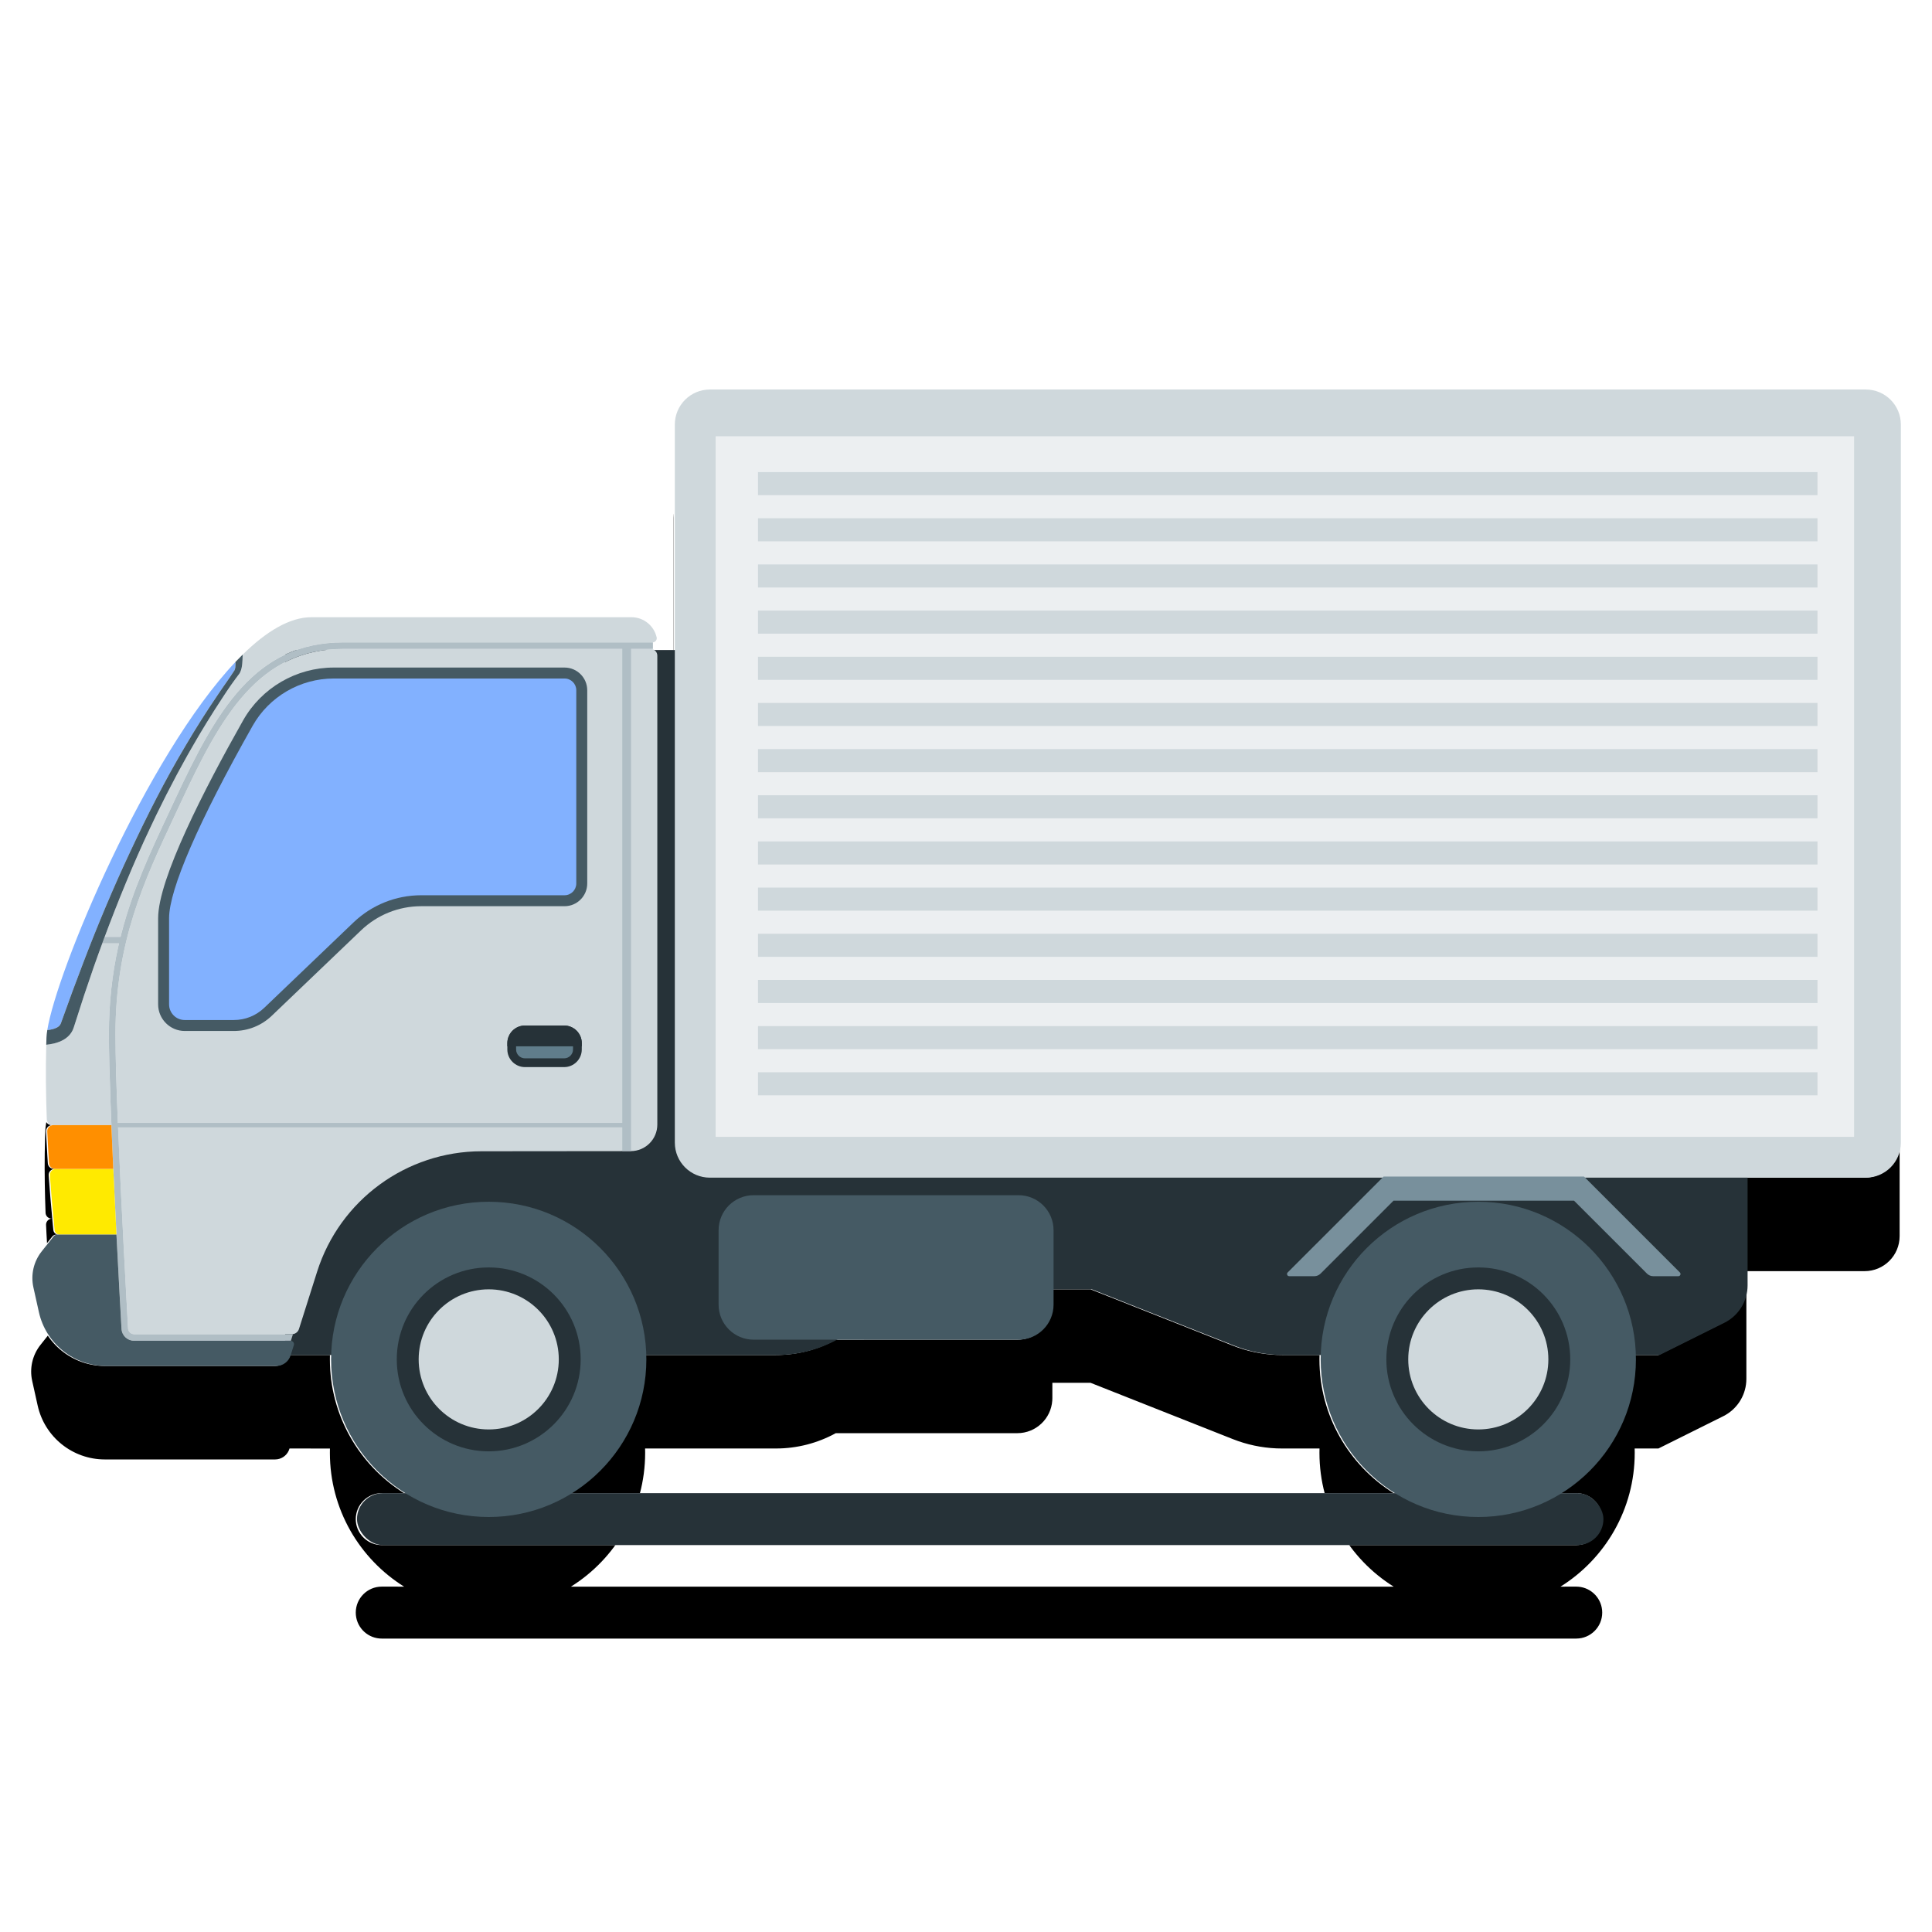 <?xml version="1.0" encoding="UTF-8"?>
<svg width="124px" height="124px" viewBox="0 0 124 124" version="1.1" xmlns="http://www.w3.org/2000/svg" xmlns:xlink="http://www.w3.org/1999/xlink">
    <!-- Generator: Sketch 64 (93537) - https://sketch.com -->
    <title>color icon / style 2 / Shipping Settings</title>
    <desc>Created with Sketch.</desc>
    <defs>
        <path d="M78.44,25 C79.682,25 80.689,26.007 80.689,27.248 L80.688,41.721 L82.007,41.72 C82.053,41.69 82.106,41.668 82.163,41.658 L82.24,41.651 L82.094,41.651 L82.094,41.273 L82.096,41.23 L82.119,41.229 L82.058,41.222 C81.919,41.19 81.822,41.053 81.854,40.909 C82.01,40.214 82.601,39.684 83.326,39.62 L83.473,39.614 L104.014,39.614 L104.235,39.621 C105.491,39.706 106.832,40.507 108.187,41.785 L108.426,42.016 C108.581,42.168 108.735,42.325 108.89,42.488 C110.853,44.565 112.822,47.554 114.585,50.739 L115.06,51.612 L115.06,51.612 L115.525,52.491 C115.601,52.638 115.677,52.785 115.752,52.932 L116.198,53.815 C116.271,53.962 116.344,54.109 116.416,54.256 L116.841,55.135 L116.841,55.135 L117.252,56.007 L117.252,56.007 L117.646,56.87 L117.646,56.87 L118.024,57.72 L118.024,57.72 L118.383,58.554 L118.383,58.554 L118.724,59.368 L118.724,59.368 L119.045,60.16 L119.045,60.16 L119.346,60.925 L119.346,60.925 L119.625,61.662 C119.714,61.902 119.8,62.137 119.881,62.366 L120.114,63.034 L120.114,63.034 L120.323,63.664 C120.355,63.765 120.387,63.865 120.418,63.963 L120.587,64.528 C120.77,65.161 120.898,65.697 120.965,66.115 C120.994,66.297 121.011,66.458 121.016,66.592 L121.031,67.055 L121.031,67.055 L121.051,68.024 C121.067,69.317 121.043,70.613 120.998,71.84 C120.991,72.023 120.859,72.171 120.686,72.206 L120.609,72.213 L120.577,72.213 L120.658,72.222 C120.84,72.26 120.974,72.426 120.966,72.62 L120.94,73.15 L120.94,73.15 L120.883,74.172 C120.873,74.337 120.863,74.5 120.852,74.66 C120.841,74.839 120.709,74.983 120.54,75.016 L120.465,75.023 L120.411,75.023 C120.637,75.023 120.815,75.216 120.798,75.441 L120.686,76.885 L120.686,76.885 L120.551,78.402 L120.551,78.402 L120.498,78.946 L120.498,78.946 C120.481,79.113 120.34,79.239 120.173,79.239 L120.31,79.239 C120.409,79.239 120.503,79.284 120.565,79.362 L121.324,80.318 C121.841,80.969 122.036,81.818 121.856,82.628 L121.504,84.213 C121.055,86.233 119.263,87.67 117.194,87.67 L106.266,87.67 C105.889,87.67 105.551,87.45 105.395,87.115 L105.339,86.967 L102.746,86.97 L102.746,86.97 L102.749,87.248 C102.749,90.87 100.847,94.046 97.987,95.834 L99.421,95.833 C100.342,95.833 101.088,96.58 101.088,97.5 C101.088,98.372 100.418,99.088 99.565,99.161 L99.421,99.167 L22.755,99.167 C21.834,99.167 21.088,98.42 21.088,97.5 C21.088,96.628 21.758,95.912 22.611,95.839 L22.755,95.833 L23.765,95.834 C20.905,94.047 19.002,90.87 19.002,87.248 L19.006,86.968 L19.006,86.968 L17.48,86.967 L13.321,84.896 C12.468,84.472 11.909,83.629 11.843,82.688 L11.836,82.498 L11.836,75.585 L4.248,75.585 C3.007,75.585 2,74.579 2,73.337 L2,27.248 C2,26.007 3.007,25 4.248,25 L78.44,25 Z M56.379,82.751 L53.927,82.752 L44.796,86.365 C43.902,86.719 42.956,86.919 41.997,86.96 L41.637,86.967 L39.233,86.968 L39.237,87.248 L39.237,87.248 C39.237,90.87 37.334,94.046 34.474,95.834 L87.278,95.834 C84.418,94.047 82.515,90.87 82.515,87.248 L82.519,86.968 L82.519,86.968 L74.112,86.967 C72.763,86.967 71.446,86.624 70.281,85.985 L58.628,85.984 C57.438,85.984 56.464,85.059 56.385,83.889 L56.379,83.735 L56.379,82.751 Z" id="path-1"></path>
        <filter x="-6.7%" y="-9.4%" width="113.3%" height="121.6%" filterUnits="objectBoundingBox" id="filter-2">
            <feOffset dx="0" dy="1" in="SourceAlpha" result="shadowOffsetOuter1"></feOffset>
            <feGaussianBlur stdDeviation="2.5" in="shadowOffsetOuter1" result="shadowBlurOuter1"></feGaussianBlur>
            <feColorMatrix values="0 0 0 0 0   0 0 0 0 0   0 0 0 0 0  0 0 0 0.08 0" type="matrix" in="shadowBlurOuter1" result="shadowMatrixOuter1"></feColorMatrix>
            <feMorphology radius="1" operator="erode" in="SourceAlpha" result="shadowSpreadOuter2"></feMorphology>
            <feOffset dx="0" dy="3" in="shadowSpreadOuter2" result="shadowOffsetOuter2"></feOffset>
            <feGaussianBlur stdDeviation="0.5" in="shadowOffsetOuter2" result="shadowBlurOuter2"></feGaussianBlur>
            <feColorMatrix values="0 0 0 0 0   0 0 0 0 0   0 0 0 0 0  0 0 0 0.04 0" type="matrix" in="shadowBlurOuter2" result="shadowMatrixOuter2"></feColorMatrix>
            <feOffset dx="0" dy="2" in="SourceAlpha" result="shadowOffsetOuter3"></feOffset>
            <feGaussianBlur stdDeviation="1" in="shadowOffsetOuter3" result="shadowBlurOuter3"></feGaussianBlur>
            <feColorMatrix values="0 0 0 0 0   0 0 0 0 0   0 0 0 0 0  0 0 0 0.06 0" type="matrix" in="shadowBlurOuter3" result="shadowMatrixOuter3"></feColorMatrix>
            <feMerge>
                <feMergeNode in="shadowMatrixOuter1"></feMergeNode>
                <feMergeNode in="shadowMatrixOuter2"></feMergeNode>
                <feMergeNode in="shadowMatrixOuter3"></feMergeNode>
            </feMerge>
        </filter>
    </defs>
    <g id="color-icon-/-style-2-/-Shipping-Settings" stroke="none" stroke-width="1" fill="none" fill-rule="evenodd">
        <g id="形状" transform="translate(61.961, 62.083) scale(-1, 1) translate(-61.961, -62.083) ">
            <use fill="black" fill-opacity="1" filter="url(#filter-2)" xlink:href="#path-1"></use>
            <use fill="#FFFFFF" fill-rule="evenodd" xlink:href="#path-1"></use>
        </g>
        <g id="编组" transform="translate(62, 62.5) scale(-1, 1) translate(-62, -62.5) translate(2, 25)">
            <rect id="矩形" fill="#263238" transform="translate(59.088, 72.5) scale(-1, 1) translate(-59.088, -72.5) " x="19.088" y="70.833" width="80" height="3.333" rx="1.667"></rect>
            <path d="M102.215,59.896 L98.056,61.967 L73.9,61.967 C72.818,61.967 71.746,61.763 70.741,61.365 L61.609,57.752 L49.133,57.752 L46.786,59.891 C45.32,61.227 43.407,61.967 41.424,61.967 L9.836,61.967 L9.836,16.721 L103.7,16.721 L103.7,57.498 C103.7,58.514 103.125,59.443 102.215,59.896" id="Fill-1" fill="#263238" transform="translate(56.768, 39.344) scale(-1, 1) translate(-56.768, -39.344) "></path>
            <path d="M118.628,16.651 C118.864,16.651 119.056,16.842 119.056,17.079 L119.056,17.079 L119.056,47.177 C119.056,48.118 118.294,48.881 117.353,48.882 L117.353,48.882 L107.767,48.891 C102.942,48.896 98.676,52.024 97.22,56.623 L97.22,56.623 L96.057,60.297 C95.994,60.497 95.809,60.632 95.6,60.632 L95.6,60.632 L85.473,60.632 C85.269,60.632 85.101,60.475 85.089,60.271 C84.954,57.887 84.278,45.714 84.278,41.388 C84.278,35.456 86.116,31.536 88.063,27.386 C88.199,27.094 88.337,26.801 88.474,26.506 C91.074,20.922 93.492,16.651 98.892,16.651 L98.892,16.651 Z M84.504,35.55 C84.101,37.299 83.857,39.208 83.857,41.388 C83.857,42.743 83.923,44.864 84.018,47.213 L84.018,47.213 L80.259,47.213 C80.05,47.213 79.879,47.049 79.871,46.84 C79.814,45.306 79.791,43.665 79.837,42.055 C79.839,42.055 79.842,42.055 79.844,42.054 C80.2,42.012 80.572,41.945 80.947,41.736 C81.132,41.63 81.317,41.476 81.45,41.271 C81.48,41.218 81.512,41.166 81.538,41.112 C81.56,41.058 81.585,40.996 81.602,40.948 L81.602,40.948 L81.675,40.719 L82.266,38.888 L82.886,37.067 C83.064,36.56 83.248,36.055 83.433,35.55 L83.433,35.55 Z M117.396,14.614 C118.187,14.614 118.848,15.168 119.014,15.909 C119.051,16.074 118.919,16.229 118.749,16.229 L118.749,16.229 L98.892,16.229 C93.243,16.229 90.756,20.606 88.092,26.328 C87.955,26.622 87.818,26.915 87.681,27.207 C86.483,29.761 85.327,32.229 84.605,35.129 L84.605,35.129 L83.589,35.129 C84.245,33.369 84.945,31.626 85.699,29.907 C85.958,29.32 86.22,28.735 86.498,28.157 C86.636,27.867 86.77,27.576 86.911,27.288 L86.911,27.288 L87.338,26.427 C87.479,26.138 87.626,25.854 87.775,25.57 L87.775,25.57 L88.22,24.717 C88.531,24.157 88.829,23.589 89.154,23.036 C89.786,21.921 90.461,20.83 91.166,19.759 C91.345,19.493 91.515,19.22 91.703,18.961 L91.703,18.961 L91.983,18.57 L92.127,18.378 L92.199,18.281 C92.212,18.264 92.223,18.252 92.236,18.231 L92.236,18.231 L92.281,18.155 C92.377,17.954 92.394,17.783 92.416,17.609 C92.433,17.436 92.439,17.269 92.443,17.101 L92.443,17.101 L92.442,17.016 C93.958,15.525 95.462,14.614 96.855,14.614 L96.855,14.614 Z" id="形状结合" fill="#CFD8DC" transform="translate(99.434, 37.623) scale(-1, 1) translate(-99.434, -37.623) "></path>
            <path d="M95.552,16.651 C90.152,16.651 87.734,20.922 85.135,26.506 C84.997,26.8 84.86,27.094 84.723,27.386 C82.777,31.536 80.939,35.456 80.939,41.388 C80.939,42.715 81.002,44.779 81.094,47.072 L113.468,47.073 L113.468,16.651 Z M114.03,48.881 C114.024,48.881 114.019,48.882 114.013,48.882 L114.013,48.882 L113.468,48.882 L113.468,47.354 L81.106,47.354 C81.309,52.343 81.639,58.303 81.741,60.124 L81.749,60.267 C81.761,60.472 81.931,60.632 82.137,60.632 L82.137,60.632 L92.331,60.632 L92.197,61.054 L82.137,61.054 C81.708,61.054 81.353,60.719 81.329,60.291 C81.193,57.895 80.517,45.723 80.517,41.388 C80.517,39.317 80.737,37.489 81.105,35.812 L81.165,35.55 L80.094,35.55 C80.146,35.41 80.197,35.269 80.25,35.129 L80.25,35.129 L81.266,35.129 L81.266,35.129 L81.32,34.912 C82.044,32.105 83.174,29.697 84.341,27.207 C84.478,26.915 84.615,26.622 84.752,26.328 C87.416,20.606 89.903,16.23 95.552,16.23 L95.552,16.23 L115.433,16.23 C115.433,16.244 115.435,16.259 115.435,16.273 L115.435,16.273 L115.435,16.651 L114.03,16.651 Z" id="形状结合" fill="#B0BEC5" transform="translate(97.764, 38.642) scale(-1, 1) translate(-97.764, -38.642) "></path>
            <path d="M107.701,40.784 C107.71,40.766 107.723,40.751 107.732,40.734 C107.74,40.713 107.747,40.701 107.759,40.674 L107.841,40.446 L108.5,38.627 L109.183,36.816 C110.103,34.405 111.099,32.023 112.195,29.687 C113.286,27.349 114.455,25.045 115.777,22.828 C116.43,21.715 117.125,20.627 117.85,19.56 C118.032,19.294 118.212,19.026 118.399,18.763 L118.673,18.364 L118.806,18.162 L118.872,18.061 C118.883,18.045 118.897,18.025 118.904,18.012 C118.907,18.001 118.912,17.991 118.917,17.981 C118.958,17.89 118.966,17.732 118.965,17.588 C118.965,17.555 118.961,17.522 118.96,17.488 C113.248,23.529 107.492,37.296 106.885,41.115 C107.115,41.089 107.332,41.039 107.491,40.956 C107.587,40.906 107.656,40.848 107.701,40.784" id="Fill-7" fill="#82B1FF" transform="translate(112.925, 29.302) scale(-1, 1) translate(-112.925, -29.302) "></path>
            <path d="M107.535,41.736 C107.72,41.63 107.906,41.476 108.038,41.271 C108.069,41.218 108.101,41.166 108.126,41.112 C108.149,41.058 108.174,40.996 108.19,40.948 L108.264,40.719 L108.854,38.888 L109.474,37.067 C110.328,34.648 111.257,32.256 112.288,29.906 C112.547,29.32 112.809,28.735 113.087,28.157 C113.224,27.867 113.358,27.576 113.499,27.288 L113.927,26.427 C114.067,26.138 114.214,25.853 114.364,25.57 L114.809,24.717 C115.119,24.157 115.418,23.589 115.742,23.036 C116.375,21.921 117.05,20.83 117.755,19.759 C117.933,19.493 118.103,19.22 118.291,18.961 L118.572,18.57 L118.716,18.377 L118.788,18.282 C118.8,18.264 118.811,18.252 118.825,18.231 L118.869,18.155 C118.966,17.954 118.983,17.783 119.005,17.609 C119.022,17.436 119.027,17.269 119.031,17.101 C119.032,17.072 119.031,17.044 119.031,17.016 C118.877,17.168 118.722,17.325 118.567,17.488 C118.569,17.521 118.573,17.555 118.573,17.588 C118.574,17.732 118.565,17.89 118.524,17.981 C118.52,17.991 118.515,18.001 118.512,18.012 C118.504,18.025 118.49,18.045 118.48,18.061 L118.414,18.162 L118.281,18.364 L118.007,18.763 C117.819,19.026 117.64,19.294 117.458,19.56 C116.733,20.627 116.038,21.715 115.385,22.828 C114.062,25.045 112.894,27.349 111.803,29.687 C110.707,32.023 109.711,34.405 108.791,36.816 L108.108,38.627 L107.449,40.446 L107.367,40.674 C107.355,40.701 107.348,40.713 107.34,40.734 C107.331,40.751 107.318,40.766 107.309,40.784 C107.264,40.848 107.195,40.906 107.099,40.956 C106.94,41.039 106.722,41.089 106.492,41.115 C106.463,41.297 106.446,41.458 106.441,41.592 C106.435,41.746 106.43,41.901 106.426,42.055 C106.428,42.055 106.43,42.055 106.433,42.054 C106.788,42.012 107.16,41.945 107.535,41.736" id="Fill-9" fill="#455A64" transform="translate(112.729, 29.535) scale(-1, 1) translate(-112.729, -29.535) "></path>
            <path d="M89.163,41.171 L86.019,41.171 C85.076,41.171 84.309,40.404 84.309,39.461 L84.309,33.934 C84.309,31.415 87.276,25.638 89.764,21.236 C90.946,19.145 93.175,17.845 95.58,17.845 L110.394,17.845 C111.197,17.845 111.85,18.499 111.85,19.302 L111.85,31.705 C111.85,32.508 111.197,33.162 110.394,33.162 L101.2,33.162 C99.752,33.162 98.379,33.713 97.333,34.713 L91.607,40.19 C90.946,40.823 90.078,41.171 89.163,41.171" id="Fill-19" fill="#455A64" transform="translate(98.08, 29.508) scale(-1, 1) translate(-98.08, -29.508) "></path>
            <path d="M95.58,18.548 C93.428,18.548 91.433,19.71 90.376,21.581 C86.917,27.701 85.012,32.088 85.012,33.934 L85.012,39.461 C85.012,40.017 85.463,40.468 86.018,40.468 L89.163,40.468 C89.896,40.468 90.592,40.189 91.122,39.682 L96.847,34.205 C98.025,33.079 99.57,32.459 101.2,32.459 L110.394,32.459 C110.809,32.459 111.147,32.121 111.147,31.705 L111.147,19.302 C111.147,18.886 110.809,18.548 110.394,18.548 L95.58,18.548 Z" id="Fill-20" fill="#82B1FF" transform="translate(98.08, 29.508) scale(-1, 1) translate(-98.08, -29.508) "></path>
            <path d="M88.304,43.489 L85.795,43.489 C85.168,43.489 84.66,42.982 84.66,42.356 L84.66,41.954 C84.66,41.327 85.168,40.82 85.795,40.82 L88.304,40.82 C88.93,40.82 89.438,41.327 89.438,41.954 L89.438,42.356 C89.438,42.982 88.93,43.489 88.304,43.489" id="Fill-22" fill="#263238" transform="translate(87.049, 42.155) scale(-1, 1) translate(-87.049, -42.155) "></path>
            <path d="M85.794,42.927 C85.479,42.927 85.222,42.671 85.222,42.356 L85.222,41.954 C85.222,41.638 85.479,41.382 85.794,41.382 L88.304,41.382 C88.619,41.382 88.876,41.638 88.876,41.954 L88.876,42.356 C88.876,42.671 88.619,42.927 88.304,42.927 L85.794,42.927 Z" id="Fill-23" fill="#607D8B" transform="translate(87.049, 42.155) scale(-1, 1) translate(-87.049, -42.155) "></path>
            <path d="M89.438,42.155 L89.438,41.954 C89.438,41.327 88.93,40.82 88.304,40.82 L85.794,40.82 C85.168,40.82 84.66,41.327 84.66,41.954 L84.66,42.155 L89.438,42.155 Z" id="Fill-24" fill="#263238" transform="translate(87.049, 41.487) scale(-1, 1) translate(-87.049, -41.487) "></path>
            <path d="M118.595,50.023 L114.913,50.023 C114.688,50.023 114.509,50.216 114.526,50.441 C114.647,52.114 114.771,53.397 114.827,53.946 C114.843,54.113 114.984,54.239 115.151,54.239 L118.799,54.239 C118.731,52.9 118.661,51.459 118.595,50.023" id="Fill-25" fill="#FFEA00" transform="translate(116.662, 52.131) scale(-1, 1) translate(-116.662, -52.131) "></path>
            <path d="M118.844,47.213 L115.118,47.213 C114.896,47.213 114.719,47.398 114.729,47.62 C114.762,48.335 114.801,49.02 114.843,49.66 C114.856,49.865 115.026,50.023 115.23,50.023 L118.966,50.023 C118.923,49.073 118.881,48.126 118.844,47.213" id="Fill-17" fill="#FF8F00" transform="translate(116.848, 48.618) scale(-1, 1) translate(-116.848, -48.618) "></path>
            <path d="M119.704,61.054 L109.659,61.054 C109.23,61.054 108.875,60.719 108.851,60.291 C108.799,59.375 108.668,57.029 108.526,54.239 L104.742,54.239 C104.642,54.239 104.548,54.284 104.486,54.362 L103.727,55.318 C103.211,55.969 103.015,56.818 103.196,57.628 L103.548,59.213 C103.997,61.233 105.788,62.67 107.857,62.67 L118.786,62.67 C119.205,62.67 119.575,62.398 119.701,61.999 L119.911,61.337 C119.955,61.197 119.851,61.054 119.704,61.054" id="Fill-26" fill="#455A64" transform="translate(111.526, 58.454) scale(-1, 1) translate(-111.526, -58.454) "></path>
            <path d="M76.44,0 L2.248,0 C1.007,0 2.27373675e-13,1.007 2.27373675e-13,2.248 L2.27373675e-13,48.337 C2.27373675e-13,49.579 1.007,50.585 2.248,50.585 L76.44,50.585 C77.682,50.585 78.689,49.579 78.689,48.337 L78.689,2.248 C78.689,1.007 77.682,0 76.44,0" id="Fill-52" fill="#CFD8DC" transform="translate(39.344, 25.293) scale(-1, 1) translate(-39.344, -25.293) "></path>
            <polygon id="Fill-53" fill="#ECEFF1" transform="translate(39.534, 25.482) scale(-1, 1) translate(-39.534, -25.482) " points="3 47.965 76.068 47.965 76.068 3 3 3"></polygon>
            <path d="M73.35,43.819 L73.35,45.3 L5.35,45.3 L5.35,43.819 L73.35,43.819 Z M73.35,40.856 L73.35,42.337 L5.35,42.337 L5.35,40.856 L73.35,40.856 Z M73.35,37.893 L73.35,39.374 L5.35,39.374 L5.35,37.893 L73.35,37.893 Z M73.35,34.93 L73.35,36.411 L5.35,36.411 L5.35,34.93 L73.35,34.93 Z M73.35,31.967 L73.35,33.448 L5.35,33.448 L5.35,31.967 L73.35,31.967 Z M73.35,29.004 L73.35,30.485 L5.35,30.485 L5.35,29.004 L73.35,29.004 Z M73.35,26.041 L73.35,27.522 L5.35,27.522 L5.35,26.041 L73.35,26.041 Z M73.35,23.078 L73.35,24.559 L5.35,24.559 L5.35,23.078 L73.35,23.078 Z M73.35,20.115 L73.35,21.596 L5.35,21.596 L5.35,20.115 L73.35,20.115 Z M73.35,17.152 L73.35,18.633 L5.35,18.633 L5.35,17.152 L73.35,17.152 Z M73.35,14.189 L73.35,15.67 L5.35,15.67 L5.35,14.189 L73.35,14.189 Z M73.35,11.226 L73.35,12.707 L5.35,12.707 L5.35,11.226 L73.35,11.226 Z M73.35,8.263 L73.35,9.744 L5.35,9.744 L5.35,8.263 L73.35,8.263 Z M73.35,5.3 L73.35,6.781 L5.35,6.781 L5.35,5.3 L73.35,5.3 Z" id="形状结合" fill="#CFD8DC"></path>
            <path d="M16.293,56.744 L20.976,52.061 L32.56,52.061 L37.244,56.744 C37.349,56.849 37.492,56.909 37.641,56.909 L39.255,56.909 C39.38,56.909 39.443,56.757 39.354,56.669 L33.201,50.515 L20.336,50.515 L14.182,56.669 C14.094,56.757 14.156,56.909 14.281,56.909 L15.895,56.909 C16.044,56.909 16.187,56.849 16.293,56.744" id="Fill-54" fill="#78909C" transform="translate(26.768, 53.712) scale(-1, 1) translate(-26.768, -53.712) "></path>
            <path d="M73.63,60.984 L56.628,60.984 C55.386,60.984 54.379,59.977 54.379,58.735 L54.379,53.958 C54.379,52.716 55.386,51.71 56.628,51.71 L73.63,51.71 C74.872,51.71 75.878,52.716 75.878,53.958 L75.878,58.735 C75.878,59.977 74.872,60.984 73.63,60.984" id="Fill-55" fill="#455A64" transform="translate(65.129, 56.347) scale(-1, 1) translate(-65.129, -56.347) "></path>
            <path d="M27.119,52.131 C32.707,52.131 37.237,56.661 37.237,62.248 C37.237,67.836 32.707,72.365 27.119,72.365 C21.532,72.365 17.002,67.836 17.002,62.248 C17.002,56.661 21.532,52.131 27.119,52.131 Z M90.632,52.131 C96.22,52.131 100.749,56.661 100.749,62.248 C100.749,67.836 96.22,72.365 90.632,72.365 C85.045,72.365 80.515,67.836 80.515,62.248 C80.515,56.661 85.045,52.131 90.632,52.131 Z" id="形状结合" fill="#455A64" transform="translate(58.876, 62.248) scale(-1, 1) translate(-58.876, -62.248) "></path>
            <path d="M27.119,56.347 C30.379,56.347 33.021,58.989 33.021,62.248 C33.021,65.508 30.379,68.15 27.119,68.15 C23.86,68.15 21.218,65.508 21.218,62.248 C21.218,58.989 23.86,56.347 27.119,56.347 Z M90.632,56.347 C93.892,56.347 96.534,58.989 96.534,62.248 C96.534,65.508 93.892,68.15 90.632,68.15 C87.373,68.15 84.731,65.508 84.731,62.248 C84.731,58.989 87.373,56.347 90.632,56.347 Z" id="形状结合" fill="#263238" transform="translate(58.876, 62.248) scale(-1, 1) translate(-58.876, -62.248) "></path>
            <path d="M27.119,57.752 C29.603,57.752 31.616,59.765 31.616,62.248 C31.616,64.732 29.603,66.745 27.119,66.745 C24.636,66.745 22.623,64.732 22.623,62.248 C22.623,59.765 24.636,57.752 27.119,57.752 Z M90.632,57.752 C93.116,57.752 95.129,59.765 95.129,62.248 C95.129,64.732 93.116,66.745 90.632,66.745 C88.149,66.745 86.136,64.732 86.136,62.248 C86.136,59.765 88.149,57.752 90.632,57.752 Z" id="形状结合" fill="#CFD8DC" transform="translate(58.876, 62.248) scale(-1, 1) translate(-58.876, -62.248) "></path>
        </g>
    </g>
</svg>